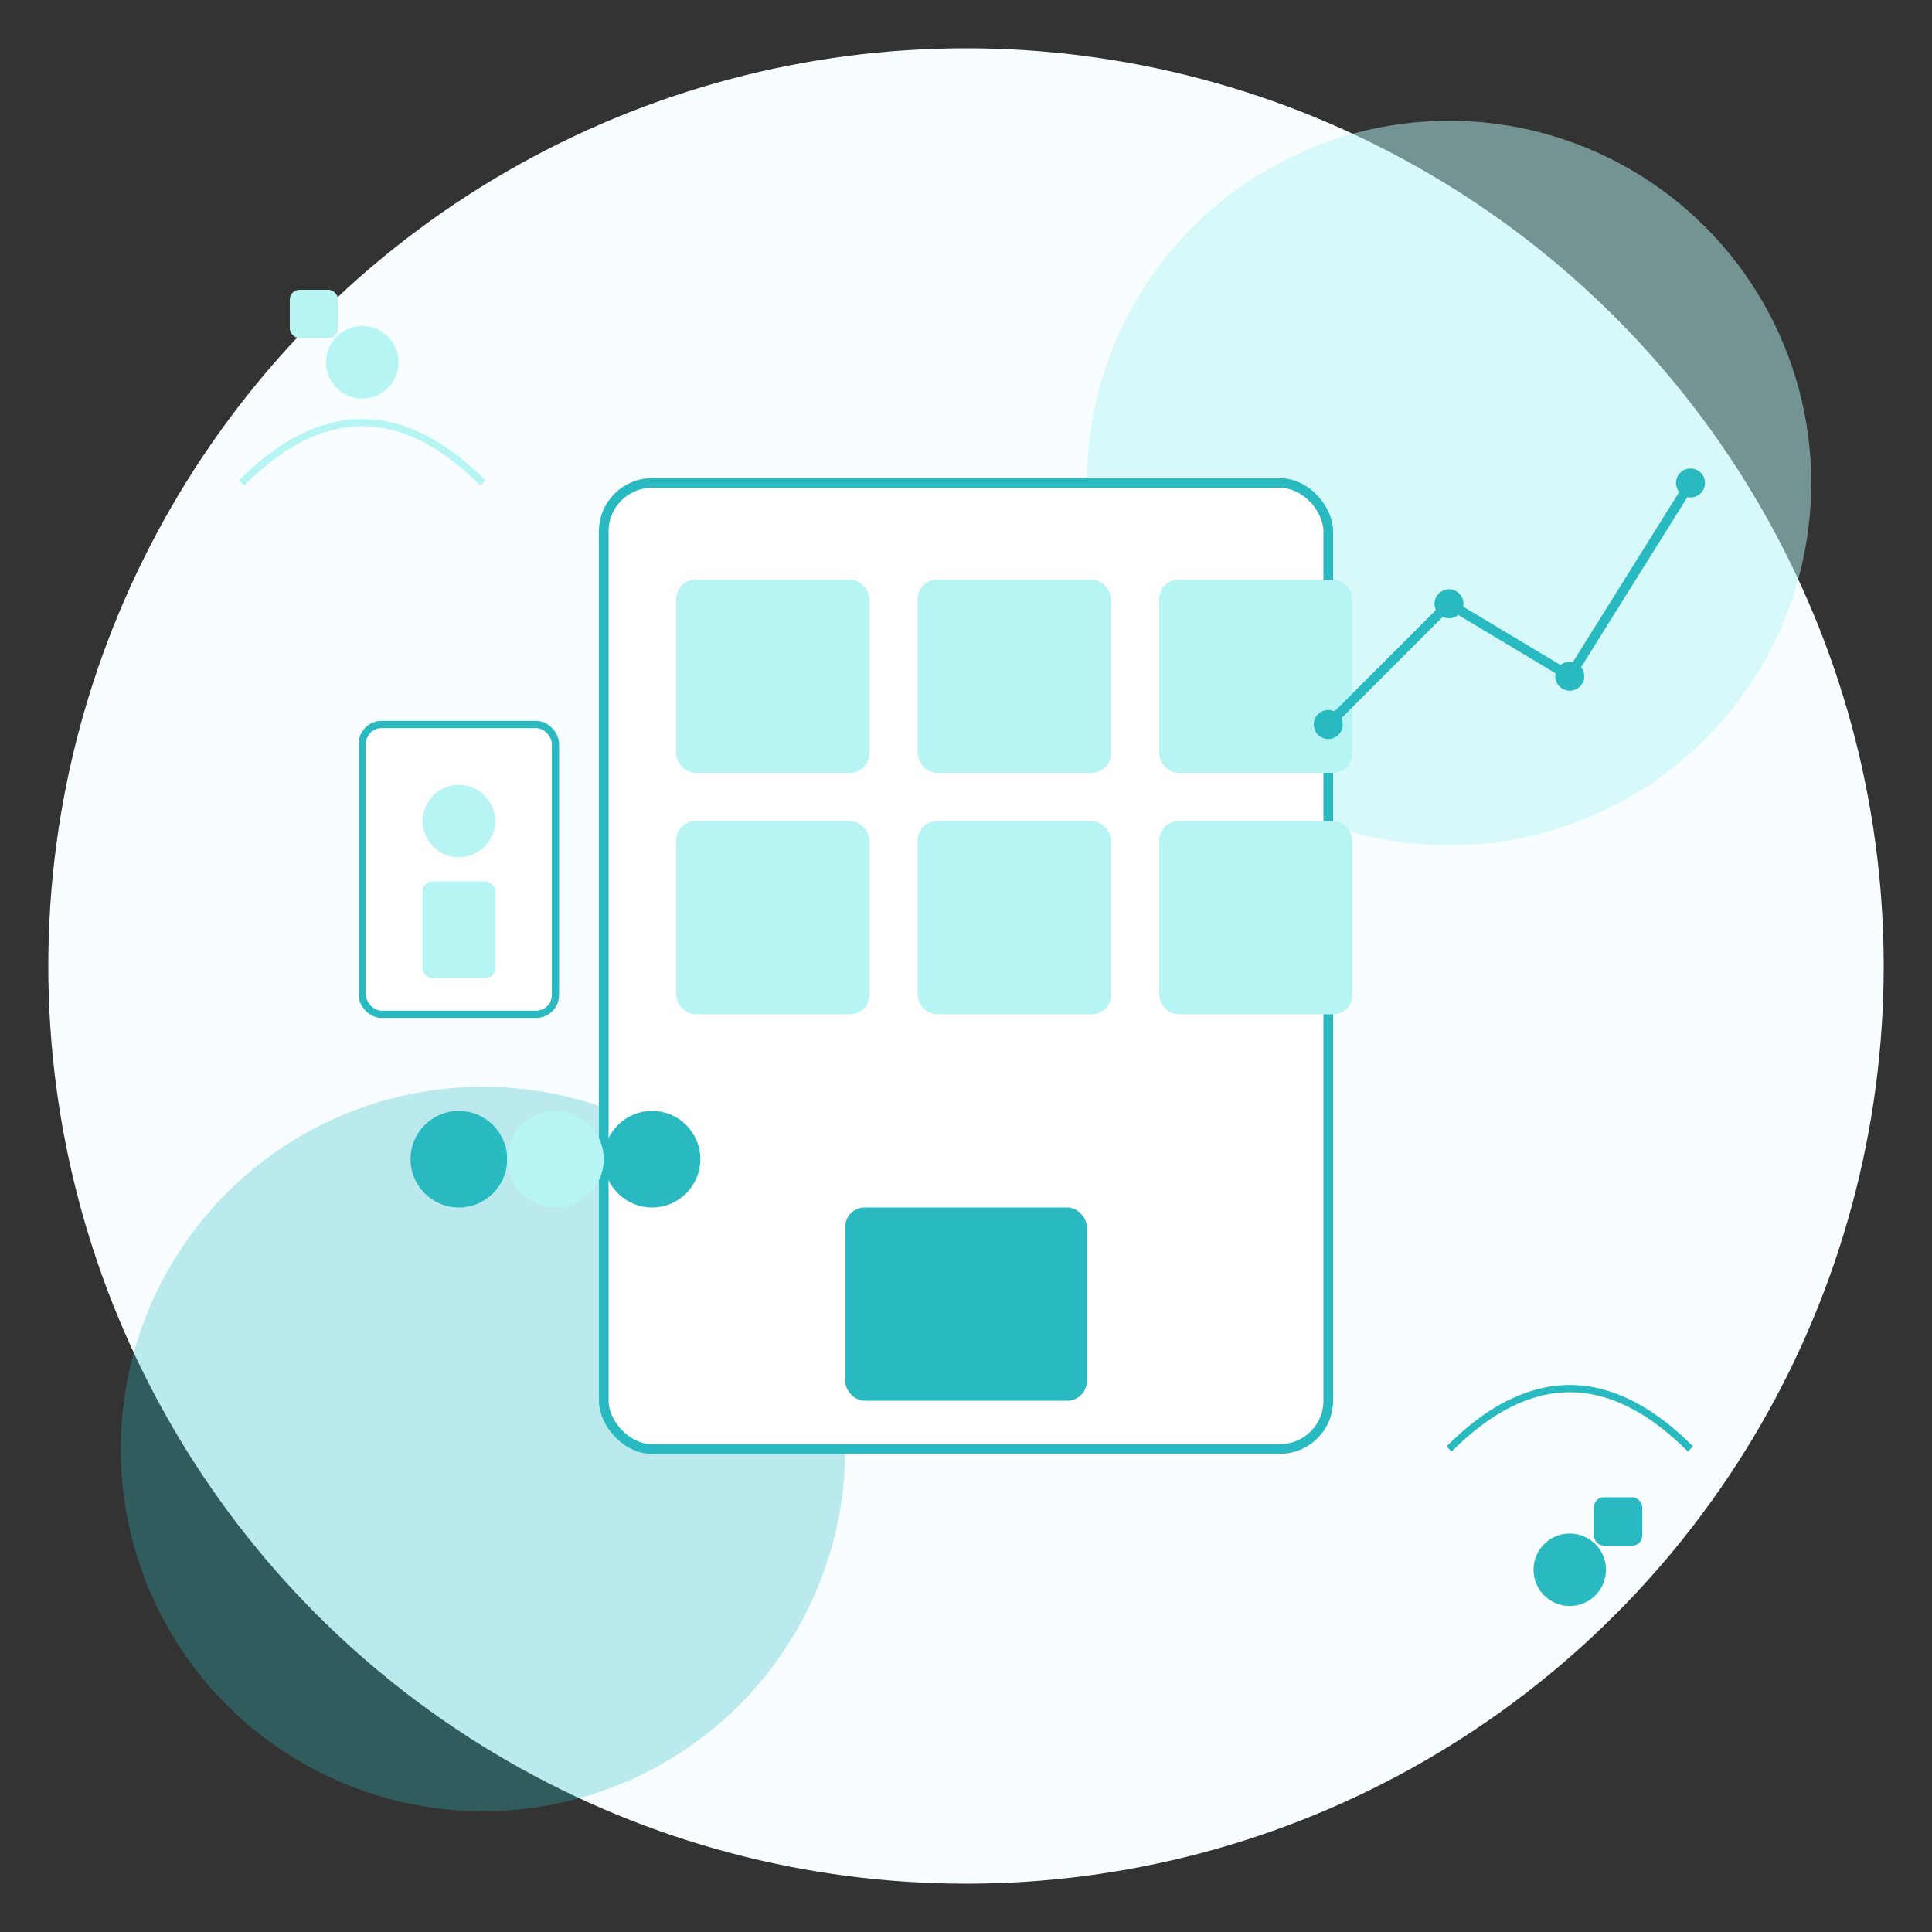 <?xml version="1.0" encoding="UTF-8"?>
<svg width="800" height="800" viewBox="0 0 800 800" fill="none" xmlns="http://www.w3.org/2000/svg">
  <rect x="0" y="0" width="800" height="800" fill="#333333" stroke="none"/>
  <!-- Background Elements -->
  <circle cx="400" cy="400" r="380" fill="#F8FEFF"/>
  <circle cx="600" cy="200" r="150" fill="#B7F4F4" opacity="0.5"/>
  <circle cx="200" cy="600" r="150" fill="#29BAC1" opacity="0.3"/>

  <!-- Main Building Structure -->
  <rect x="250" y="200" width="300" height="400" rx="20" fill="white" stroke="#29BAC1" stroke-width="4"/>
  
  <!-- Building Windows -->
  <rect x="280" y="240" width="80" height="80" rx="8" fill="#B7F4F4"/>
  <rect x="380" y="240" width="80" height="80" rx="8" fill="#B7F4F4"/>
  <rect x="480" y="240" width="80" height="80" rx="8" fill="#B7F4F4"/>
  <rect x="280" y="340" width="80" height="80" rx="8" fill="#B7F4F4"/>
  <rect x="380" y="340" width="80" height="80" rx="8" fill="#B7F4F4"/>
  <rect x="480" y="340" width="80" height="80" rx="8" fill="#B7F4F4"/>

  <!-- Entrance -->
  <rect x="350" y="500" width="100" height="80" rx="8" fill="#29BAC1"/>

  <!-- Consultation Room -->
  <rect x="150" y="300" width="80" height="120" rx="8" fill="white" stroke="#29BAC1" stroke-width="3"/>
  <circle cx="190" cy="340" r="15" fill="#B7F4F4"/>
  <rect x="175" y="365" width="30" height="40" rx="4" fill="#B7F4F4"/>

  <!-- Students -->
  <circle cx="190" cy="480" r="20" fill="#29BAC1"/>
  <circle cx="230" cy="480" r="20" fill="#B7F4F4"/>
  <circle cx="270" cy="480" r="20" fill="#29BAC1"/>

  <!-- Growth Chart -->
  <path d="M550 300 L600 250 L650 280 L700 200" stroke="#29BAC1" stroke-width="4" fill="none"/>
  <circle cx="550" cy="300" r="6" fill="#29BAC1"/>
  <circle cx="600" cy="250" r="6" fill="#29BAC1"/>
  <circle cx="650" cy="280" r="6" fill="#29BAC1"/>
  <circle cx="700" cy="200" r="6" fill="#29BAC1"/>

  <!-- Decorative Elements -->
  <path d="M100 200 Q150 150 200 200" stroke="#B7F4F4" stroke-width="3" fill="none"/>
  <path d="M600 600 Q650 550 700 600" stroke="#29BAC1" stroke-width="3" fill="none"/>
  
  <!-- Floating Elements -->
  <circle cx="150" cy="150" r="15" fill="#B7F4F4"/>
  <circle cx="650" cy="650" r="15" fill="#29BAC1"/>
  <rect x="120" y="120" width="20" height="20" rx="4" fill="#B7F4F4"/>
  <rect x="660" y="620" width="20" height="20" rx="4" fill="#29BAC1"/>
</svg> 